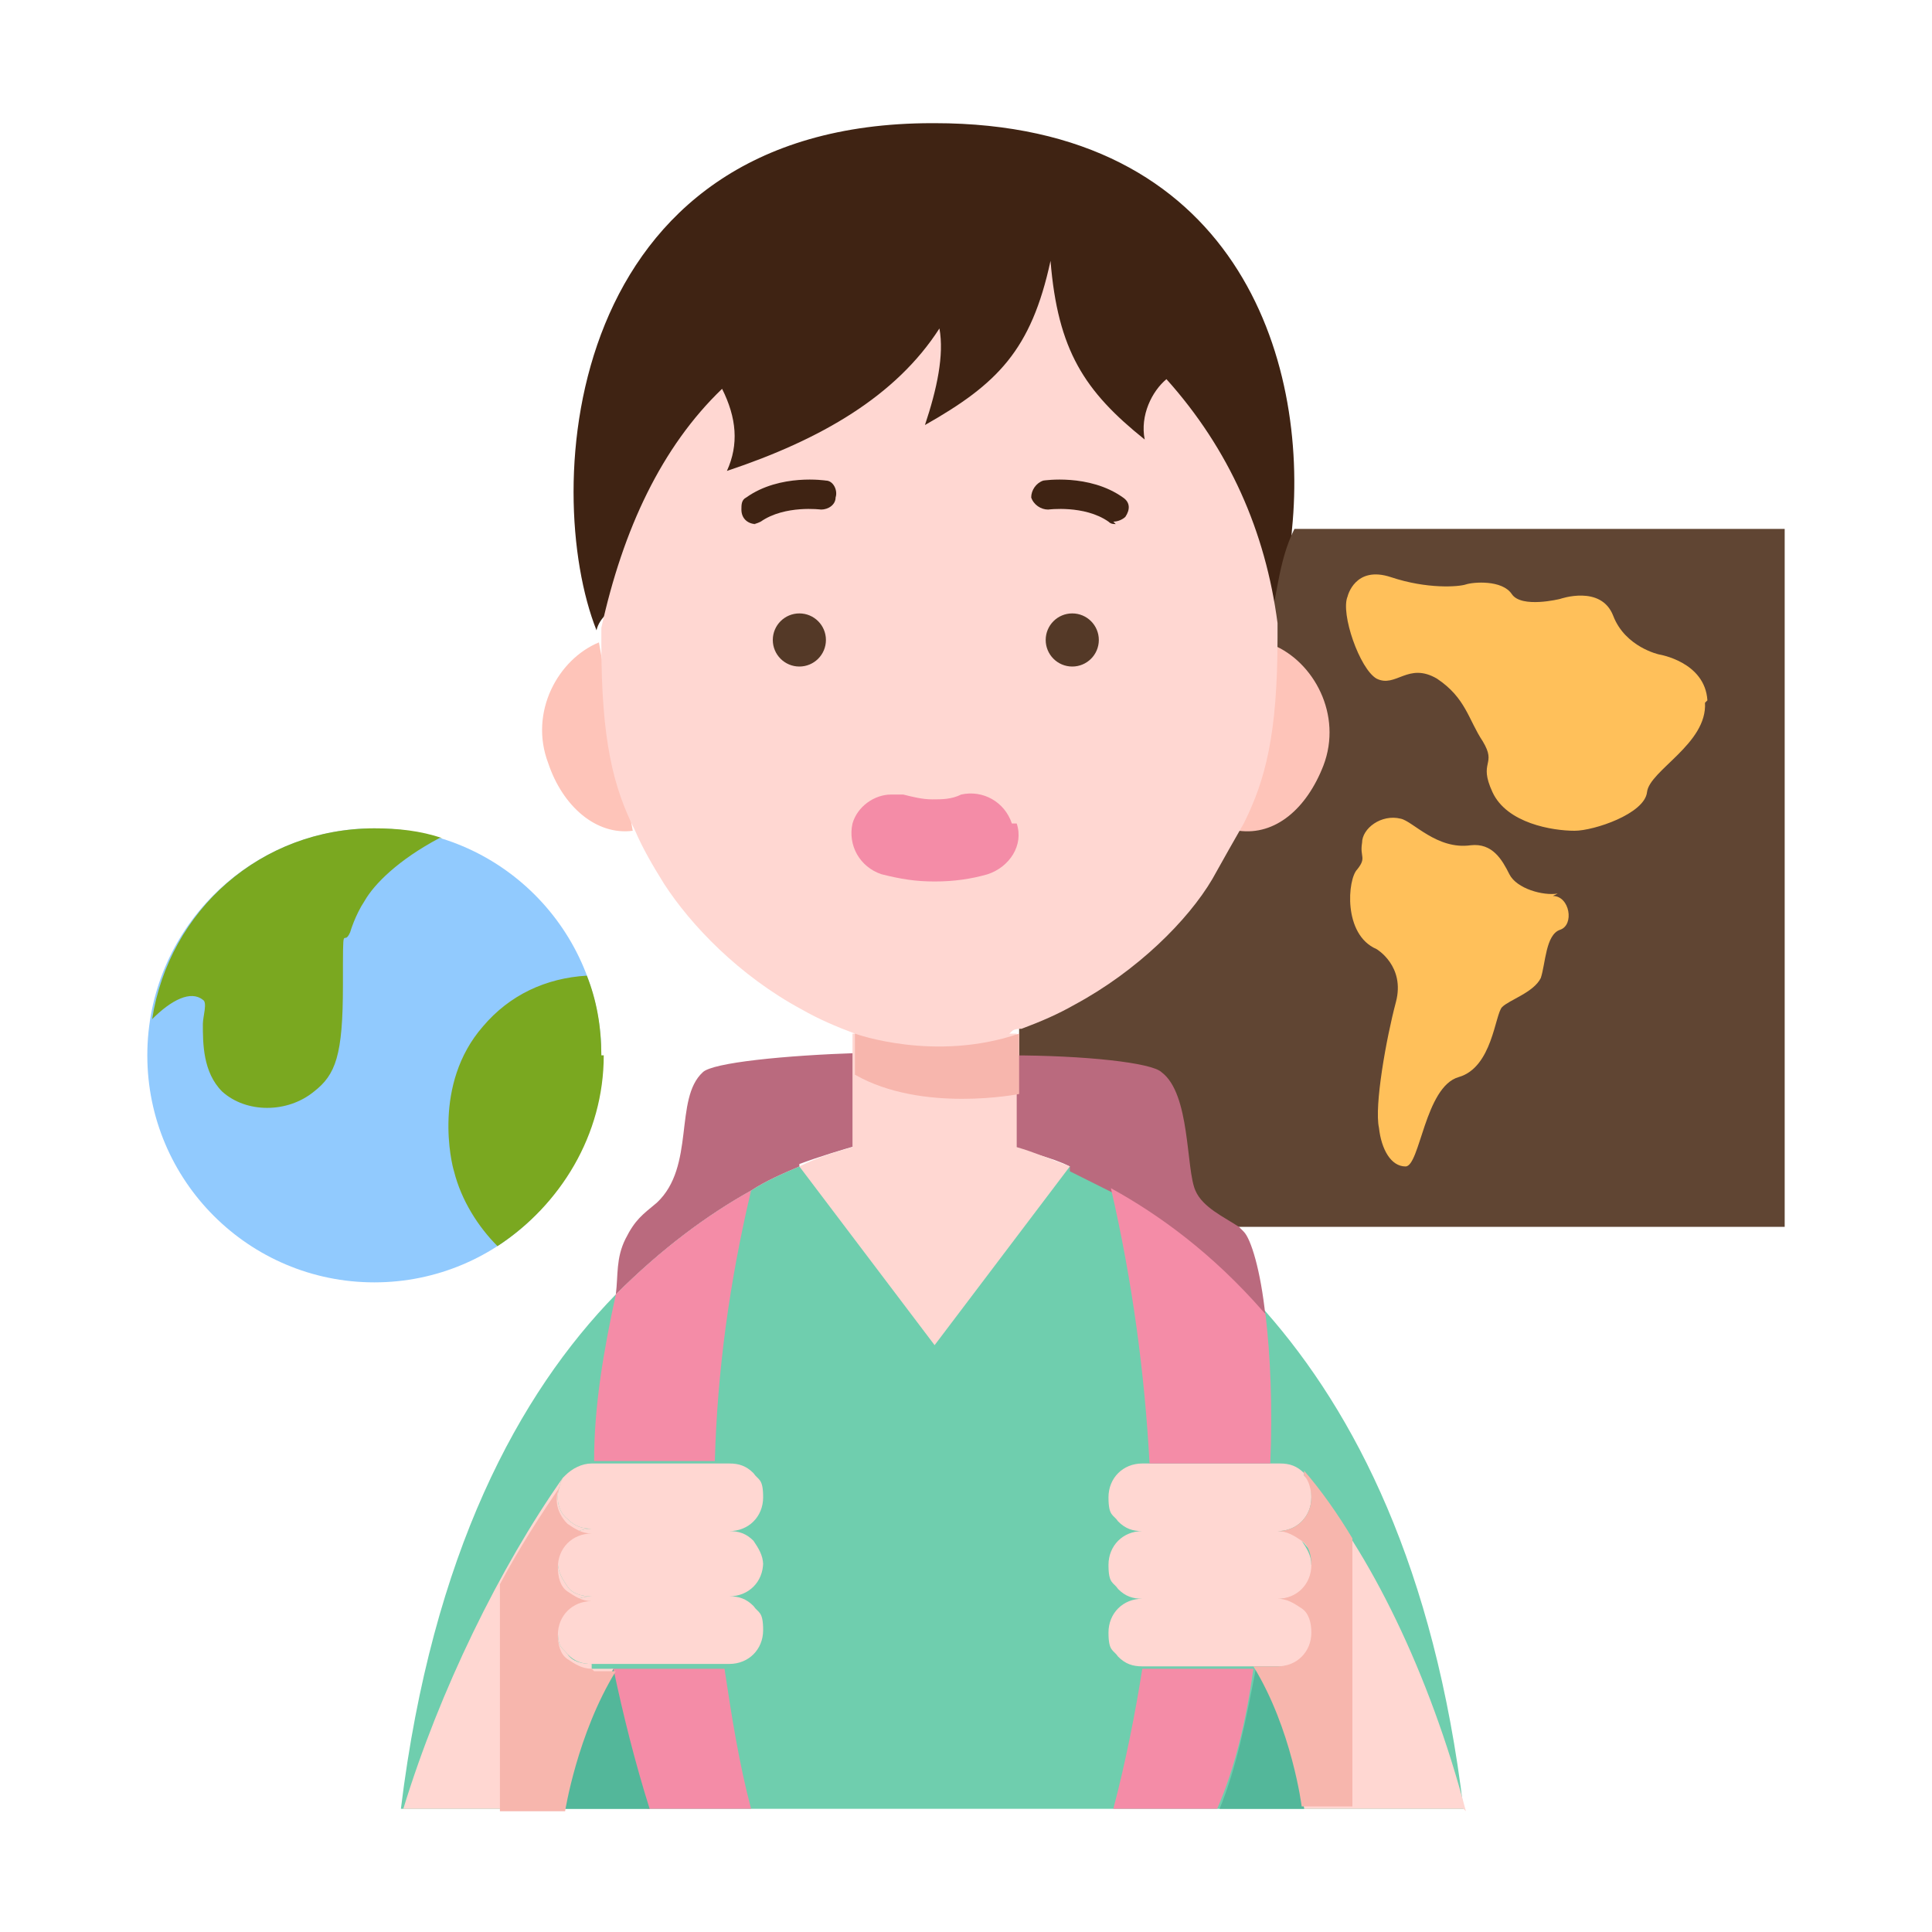 <?xml version="1.0" encoding="UTF-8"?>
<svg id="_레이어_1" xmlns="http://www.w3.org/2000/svg" version="1.1" viewBox="0 0 80 80">
  <!-- Generator: Adobe Illustrator 29.5.1, SVG Export Plug-In . SVG Version: 2.1.0 Build 141)  -->
  <defs>
    <style>
      .st0 {
        fill: #f48ca7;
      }

      .st1 {
        fill: #ffd7d2;
      }

      .st2 {
        fill: #7aa820;
      }

      .st3 {
        fill: #543927;
      }

      .st4 {
        fill: #91cafe;
      }

      .st5 {
        fill: #604533;
      }

      .st6 {
        fill: #ffc05a;
      }

      .st7 {
        fill: #53b79a;
      }

      .st8 {
        fill: #ba6a7e;
      }

      .st9 {
        fill: #f7b6ad;
      }

      .st10 {
        fill: #6fceae;
      }

      .st11 {
        fill: #fec4b9;
      }

      .st12 {
        fill: #3f2313;
      }
    </style>
  </defs>
  <path class="st12" d="M38.7,5.1c12.5,0,15.5,9.8,14.8,16.8-.1,1.6-.5,3-.9,4.2-.5-3.8-27-4.1-27.9,0-2.3-5.8-1.4-21,13.9-21Z"/>
  <path class="st10" d="M33.1,48.3c-.7.3-1.4.6-2,1-1.8,1-3.7,2.4-5.6,4.3-4,4.1-7.6,10.7-8.9,21.3h44c-1.2-10-4.5-16.4-8.2-20.6-2.1-2.4-4.3-4-6.3-5.1h0c-.6-.3-1.2-.6-1.8-.9h-11.2Z"/>
  <path class="st5" d="M45.6,39.4c5.9-5.6,6.9-13.2,6.9-13.4.4-1.2.4-2.7,1.1-4.1h20.3v28.9h-23c-.6-.4-1.3-.6-1.6-1.4-.4-.8,0-3.7-1.1-4.6-.4-.3-2.9-.6-6-.7v-2.3s3.5-2.3,3.5-2.3Z"/>
  <path class="st8" d="M33.1,48.3c-.7.3-1.4.6-2,1-1.8,1-3.7,2.4-5.6,4.3h0c.1-.8,0-1.5.4-2.3.4-.8.7-1,1.3-1.5,1.6-1.5.7-4.3,1.9-5.4.4-.4,3.4-.7,6.5-.8v3.8c-.7.2-1.7.5-2.5.8ZM44.3,48.3c-.8-.4-1.8-.6-2.5-.8v-3.8c3.1,0,5.9.3,6.3.7,1.2.9,1,4,1.4,4.9.3.7,1.2,1.1,1.8,1.5,0,0,.1.1.2.2.3.3.7,1.6.9,3.5-2.1-2.4-4.3-4-6.3-5.1h0c-.6-.3-1.2-.6-1.8-.9h0Z"/>
  <path class="st1" d="M42.1,42.8v4.7c.7.2,1.4.5,2.2.8l-5.6,7.4-5.6-7.4c.8-.4,1.5-.6,2.2-.8v-4.7h6.8Z"/>
  <path class="st11" d="M52.7,26.7h0c1.7.7,2.9,2.9,2.1,5-.7,1.8-2,2.9-3.5,2.7h0s1.4-7.7,1.4-7.7ZM26.2,34.4c-1.5.2-2.9-1-3.5-2.8-.8-2.1.4-4.3,2.1-5l1.4,7.8Z"/>
  <path class="st1" d="M41.7,42.9c-.9.3-1.9.4-3,.4s-2-.2-2.9-.4c-.1,0-.3,0-.4-.1-.8-.3-1.5-.6-2.2-1h0c-2.6-1.4-4.6-3.5-5.7-5.2-.5-.8-.9-1.5-1.2-2.2-.9-1.8-1.4-3.7-1.4-7.8,0-.2,0-.4,0-.6.9-4.1,2.5-7.5,5-9.9.6,1.2.7,2.3.2,3.4,3.9-1.3,7-3.1,8.8-5.9.2,1.1-.1,2.5-.6,4,3-1.7,4.4-3.1,5.2-6.8.3,3.7,1.4,5.4,3.9,7.4-.2-1,.3-2,.9-2.5,2.6,2.9,4.1,6.3,4.6,10.1,0,.2,0,.4,0,.6,0,4-.5,5.9-1.4,7.7-.4.7-.8,1.4-1.3,2.3-1,1.7-3.1,3.8-5.7,5.2h0c-.7.4-1.4.7-2.2,1-.1,0-.3,0-.4.1h0Z"/>
  <circle class="st3" cx="33.1" cy="26.5" r="1.1"/>
  <path class="st6" d="M70.6,29.1c.1,1.7-2.3,2.8-2.4,3.7-.1.9-2.2,1.6-3,1.6-.9,0-2.8-.3-3.4-1.6-.6-1.3.2-1.1-.4-2.1-.6-.9-.7-1.8-1.9-2.6-1.2-.7-1.7.4-2.5,0-.7-.4-1.5-2.7-1.2-3.4,0,0,.3-1.3,1.8-.8s2.8.4,3.1.3c.3-.1,1.5-.2,1.9.4.4.6,2,.2,2,.2,0,0,1.7-.6,2.2.7s1.9,1.6,1.9,1.6c0,0,1.9.3,2,1.9ZM64.3,37.1c.7,0,.9,1.2.3,1.4s-.6,1.4-.8,2c-.3.6-1.3.9-1.6,1.2s-.4,2.5-1.8,2.9c-1.4.4-1.6,3.7-2.2,3.7-.6,0-1-.7-1.1-1.6-.2-.9.3-3.7.7-5.2.4-1.5-.8-2.2-.8-2.2-1.4-.6-1.2-2.9-.8-3.3.4-.5.1-.5.2-1.1,0-.6.8-1.2,1.6-1,.5.1,1.5,1.3,2.9,1.1.9-.1,1.3.6,1.6,1.2.3.6,1.4.9,2,.8Z"/>
  <path class="st1" d="M60.6,74.9h-6.6s-.4-3.2-2-5.8h1c.8,0,1.4-.6,1.4-1.4s-.2-.7-.4-1c-.3-.3-.6-.4-1-.4.8,0,1.4-.6,1.4-1.4s-.2-.7-.4-1c-.3-.3-.6-.4-1-.4.8,0,1.4-.6,1.4-1.4s-.1-.7-.3-.9c2.6,3,5.1,8.1,6.6,13.8h0Z"/>
  <path class="st1" d="M54.3,64.8c0-.4-.2-.7-.4-1s-.6-.4-1-.4c.8,0,1.4-.6,1.4-1.4s-.1-.7-.3-.9c0,0,0,0,0-.1-.3-.3-.6-.4-1-.4h-5.7c-.8,0-1.4.6-1.4,1.4s.2.7.4,1c.3.3.6.4,1,.4-.8,0-1.4.6-1.4,1.4s.2.7.4,1c.3.3.6.4,1,.4-.8,0-1.4.6-1.4,1.4s.2.7.4,1c.3.3.6.4,1,.4h5.7c.8,0,1.4-.6,1.4-1.4s-.2-.7-.4-1c-.3-.3-.6-.4-1-.4.8,0,1.4-.6,1.4-1.4Z"/>
  <path class="st7" d="M54,74.9h-3.5c.7-1.7,1.1-3.7,1.5-5.8,1.6,2.6,2,5.8,2,5.8Z"/>
  <path class="st0" d="M52.4,54.4c.2,1.7.3,3.8.2,6.2h0s-5,0-5,0h0c-.2-3.7-.7-7.5-1.6-11.4,2,1.1,4.2,2.7,6.3,5.1,0,0,0,0,0,0h0ZM47.3,69.1h4.6c-.3,2.2-.8,4.2-1.5,5.8h-4.3c.5-1.9.9-3.9,1.2-5.8Z"/>
  <circle class="st3" cx="44.4" cy="26.5" r="1.1"/>
  <path class="st0" d="M42.1,34.1c.3.9-.3,1.8-1.2,2.1-.7.2-1.4.3-2.2.3s-1.4-.1-2.2-.3c-.9-.3-1.4-1.2-1.2-2.1.2-.7.9-1.2,1.6-1.2.2,0,.3,0,.5,0,.4.1.8.2,1.2.2s.8,0,1.2-.2c.9-.2,1.8.3,2.1,1.2Z"/>
  <path class="st0" d="M31.1,74.9h-4.3c-.6-2-1.1-3.9-1.5-5.8h4.7c.3,2,.6,3.9,1.1,5.8Z"/>
  <path class="st0" d="M31.1,49.3c-.9,3.8-1.4,7.5-1.5,11.2h-5c0-2.3.4-4.6.9-6.9,1.9-1.9,3.8-3.3,5.6-4.3Z"/>
  <path class="st7" d="M26.8,74.9h-3.5s.5-3.2,2.1-5.8c.4,1.9.9,3.9,1.5,5.8Z"/>
  <path class="st9" d="M35.4,42.8s3.3,1.2,6.8,0v2.5s-4,.8-6.8-.8v-1.7Z"/>
  <path class="st12" d="M46.2,21.7c-.1,0-.2,0-.3-.1-1-.7-2.5-.5-2.5-.5-.3,0-.6-.2-.7-.5,0-.3.2-.6.5-.7h0c0,0,1.9-.3,3.3.7.3.2.3.5.1.8-.1.1-.3.2-.5.2ZM31.3,21.7c-.3,0-.6-.2-.6-.6,0-.2,0-.4.2-.5,1.4-1,3.3-.7,3.3-.7.3,0,.5.4.4.7,0,.3-.3.5-.6.5,0,0-1.5-.2-2.5.5,0,0-.2.1-.3.1Z"/>
  <path class="st1" d="M31.6,64.8c0-.4-.2-.7-.4-1-.3-.3-.6-.4-1-.4.8,0,1.4-.6,1.4-1.4s-.2-.7-.4-1c-.3-.3-.6-.4-1-.4h-5.7c-.4,0-.8.2-1.1.5,0,0,0,0,0,0,0,0,0,0-.1.1-.3.6-.3,1.3.2,1.7.3.3.6.4,1,.4-.8,0-1.4.6-1.4,1.4,0,.4.2.7.4,1s.6.4,1,.4c-.8,0-1.4.6-1.4,1.4s.2.7.4,1c.3.3.6.4,1,.4h5.7c.8,0,1.4-.6,1.4-1.4s-.2-.7-.4-1c-.3-.3-.6-.4-1-.4.8,0,1.4-.6,1.4-1.4Z"/>
  <path class="st1" d="M24.5,69.1h.9c-1.6,2.6-2.1,5.8-2.1,5.8h-6.6c1.5-4.9,4-10,6.6-13.7-.3.6-.3,1.3.2,1.7.3.3.6.4,1,.4-.8,0-1.4.6-1.4,1.4,0,.4.2.7.4,1s.6.4,1,.4c-.8,0-1.4.6-1.4,1.4s.2.7.4,1,.6.4,1,.4h0Z"/>
  <path class="st9" d="M24.5,69.1c-.4,0-.7-.2-1-.4s-.4-.6-.4-1c0-.8.6-1.4,1.4-1.4-.4,0-.7-.2-1-.4s-.4-.6-.4-1c0-.8.6-1.4,1.4-1.4-.4,0-.7-.2-1-.4-.5-.5-.6-1.2-.2-1.7-.9,1.3-1.8,2.7-2.6,4.2v9.4h2.7s.5-3.2,2.1-5.8h-.9,0ZM54,61.1c.2.2.3.6.3.9,0,.8-.6,1.4-1.4,1.4.4,0,.7.2,1,.4s.4.6.4,1c0,.8-.6,1.4-1.4,1.4.4,0,.7.2,1,.4s.4.6.4,1c0,.8-.6,1.4-1.4,1.4h-1c1.6,2.6,2,5.8,2,5.8h2.1v-11.1c-.6-1-1.3-2-2-2.8h0Z"/>
  <circle class="st4" cx="15.5" cy="43.7" r="9.4"/>
  <path class="st2" d="M24.9,43.7c0-1.2-.2-2.3-.6-3.3-1.7.1-3.2.8-4.3,2.1-2.1,2.4-1.3,5.7-1.2,6,.3,1.2,1,2.3,1.8,3.1,2.6-1.7,4.4-4.6,4.4-7.9h0ZM18.3,34.7c-.9-.3-1.8-.4-2.8-.4-4.7,0-8.5,3.4-9.2,7.9.8-.8,1.6-1.2,2.1-.8.2.1,0,.7,0,1,0,.8,0,2,.8,2.8,1,.9,2.7.9,3.8,0,.9-.7,1.2-1.5,1.2-4.4s0-1.5.3-2.2c0,0,.2-.7.6-1.3.4-.7,1.4-1.7,3.1-2.6h0Z"/>
</svg>